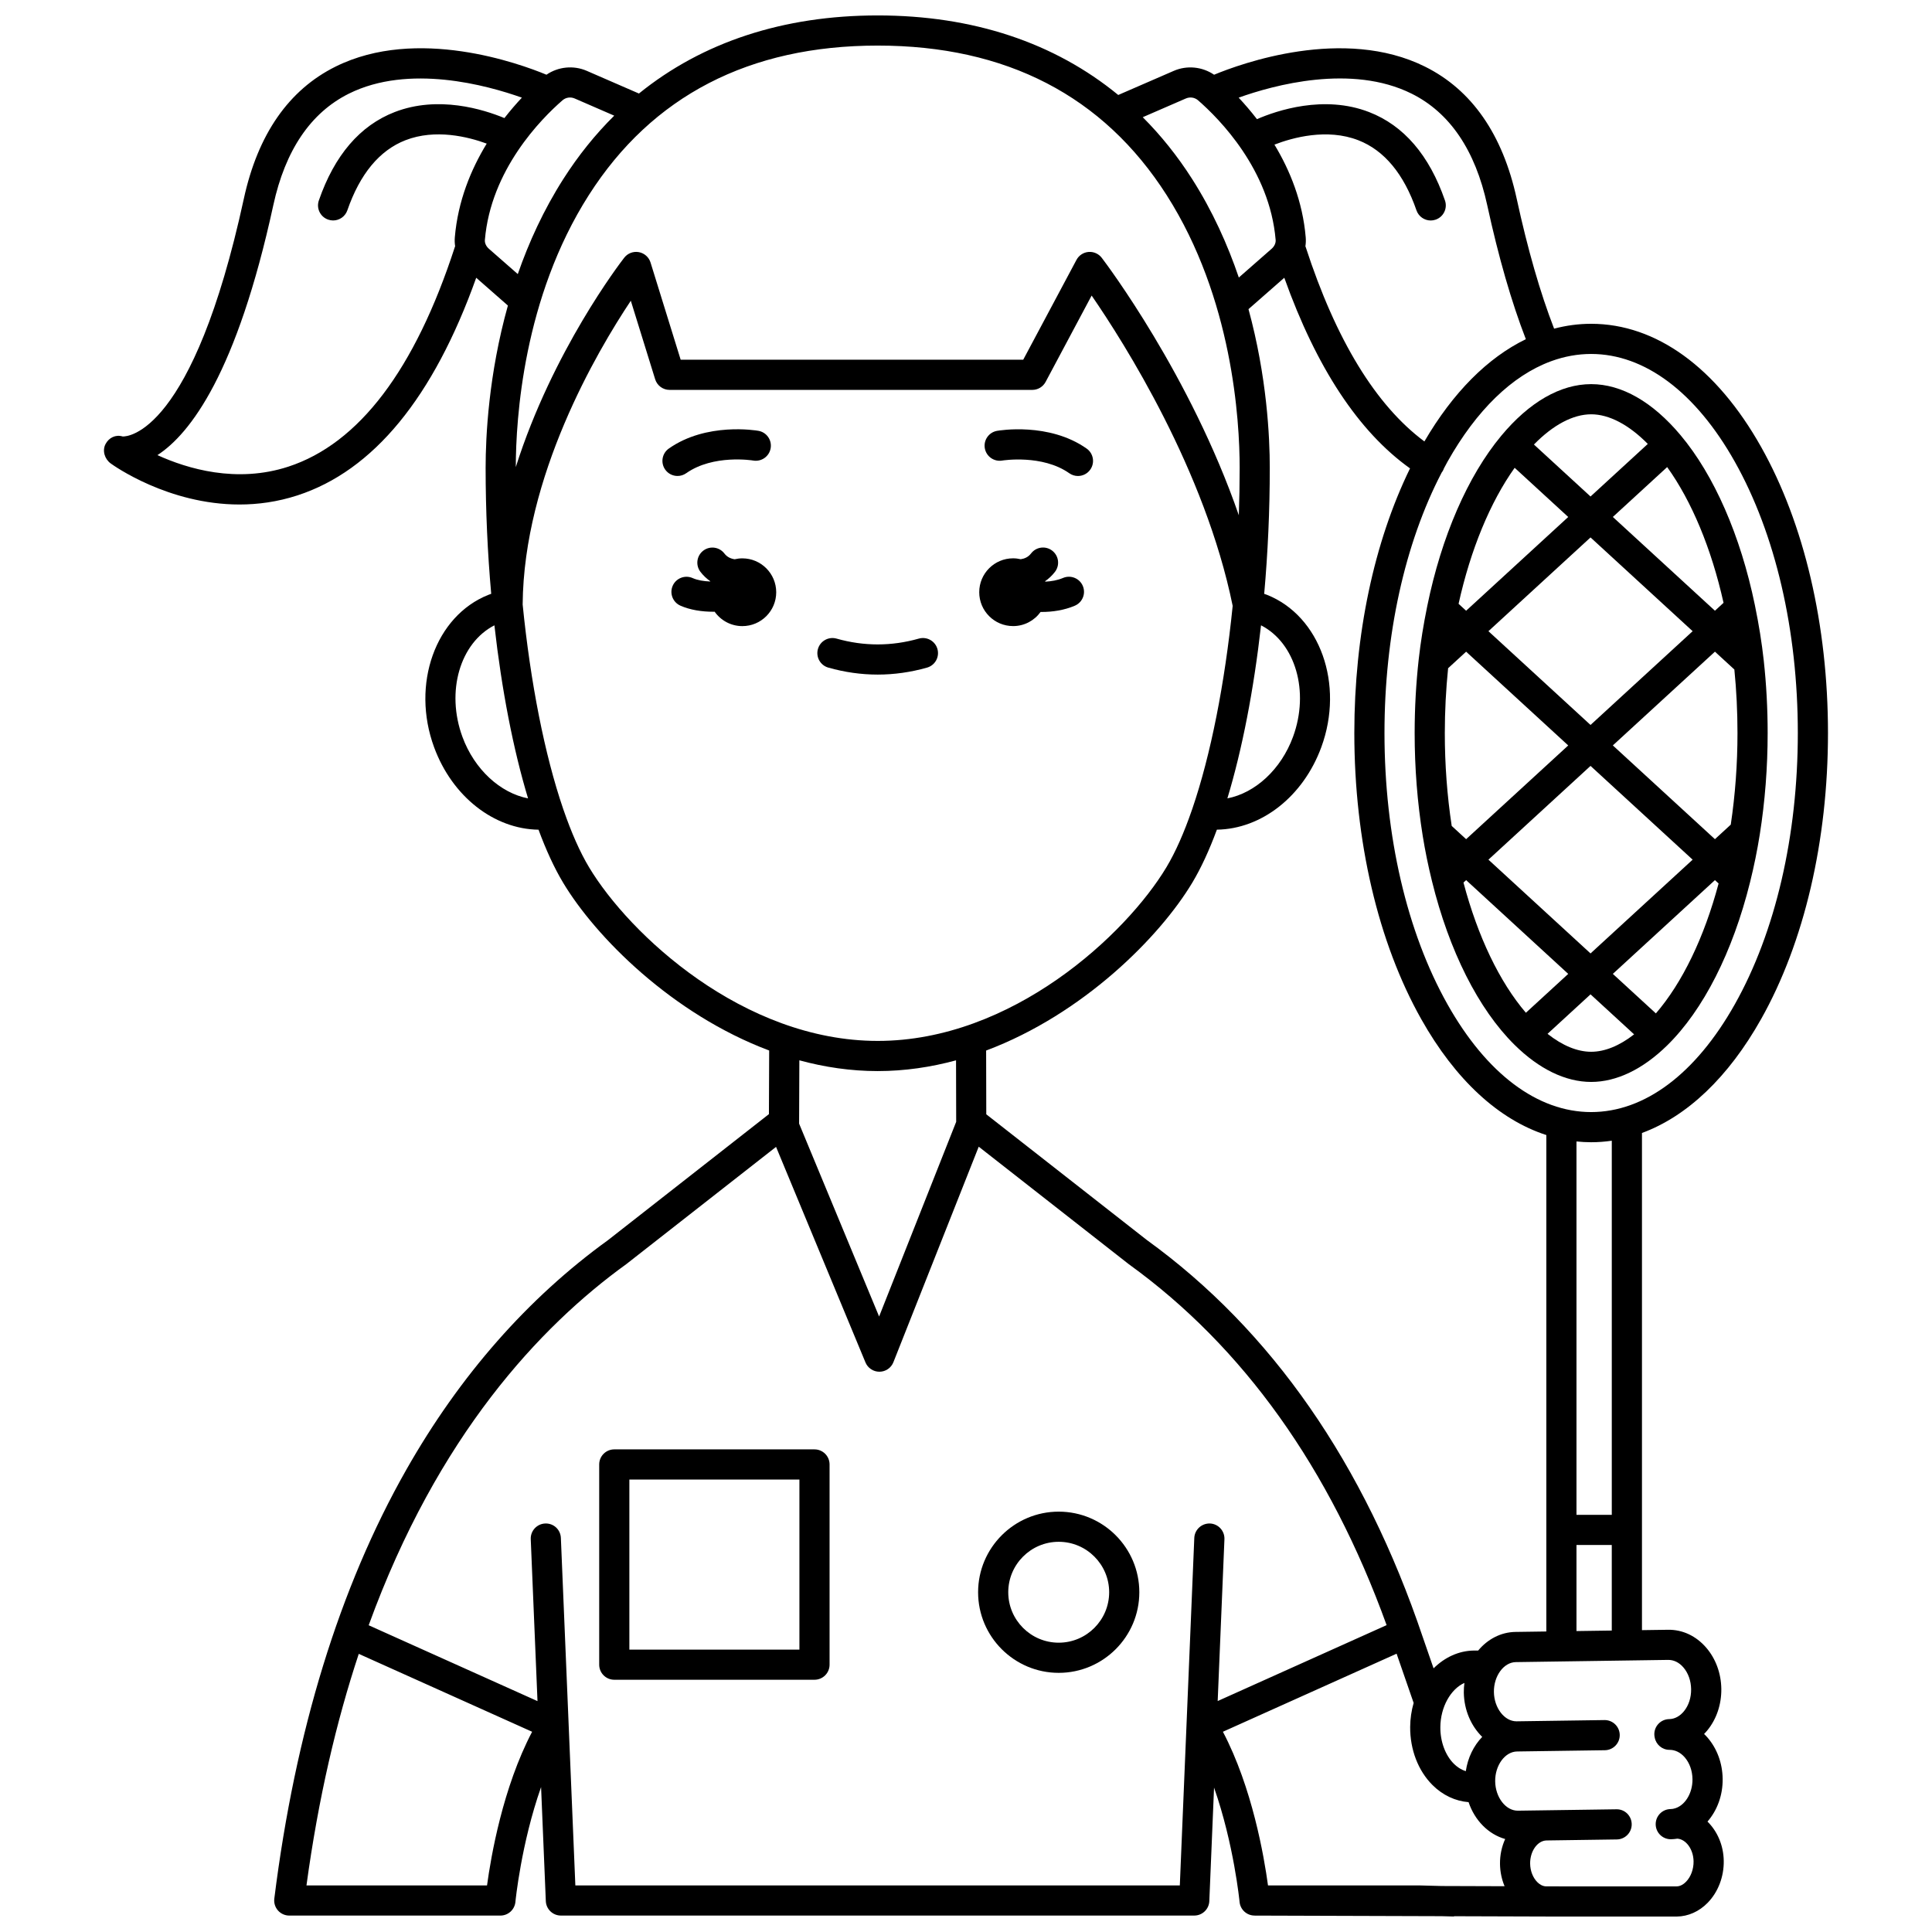 <?xml version="1.0" encoding="UTF-8"?>
<!-- Uploaded to: SVG Repo, www.svgrepo.com, Generator: SVG Repo Mixer Tools -->
<svg width="800px" height="800px" version="1.1" viewBox="144 144 512 512" xmlns="http://www.w3.org/2000/svg">
 <defs>
  <clipPath id="a">
   <path d="m171 148.09h458v503.81h-458z"/>
  </clipPath>
 </defs>
 <path d="m359.85 528.1h-53.059c-2.207 0-3.996 1.789-3.996 3.996v53.059c0 2.207 1.789 3.996 3.996 3.996h53.059c2.207 0 3.996-1.789 3.996-3.996v-53.059c0-2.207-1.789-3.996-3.996-3.996zm-3.996 53.062h-45.066v-45.07h45.066z"/>
 <path d="m424.57 544.6c-11.777 0-21.363 9.582-21.363 21.363 0 11.777 9.582 21.359 21.363 21.359 11.777 0 21.363-9.582 21.363-21.359 0-11.781-9.582-21.363-21.363-21.363zm0 34.73c-7.371 0-13.371-5.996-13.371-13.367 0-7.371 5.996-13.371 13.371-13.371 7.371 0 13.371 5.996 13.371 13.371-0.004 7.371-6 13.367-13.371 13.367z"/>
 <g clip-path="url(#a)">
  <path d="m610.71 414.07c11.43-20.316 17.723-47.242 17.723-75.816 0-28.574-6.293-55.5-17.723-75.816-11.836-21.043-27.832-32.629-45.035-32.629-3.324 0-6.606 0.438-9.82 1.289-3.668-9.449-6.996-21-9.91-34.414-3.711-17.066-11.887-28.852-24.297-35.023-21.586-10.734-48.816-0.797-55.902 2.144-3.109-2.125-7.164-2.555-10.68-1.027l-14.719 6.394c-16.898-13.871-38.488-21.082-63.742-21.082-25.023 0-46.453 7.074-63.281 20.695l-13.828-6.012c-3.516-1.527-7.574-1.098-10.68 1.027-7.082-2.938-34.312-12.879-55.902-2.144-12.414 6.172-20.586 17.957-24.297 35.023-13.504 62.133-30.73 63.055-32.109 62.992-1.84-0.574-3.652 0.305-4.547 2.027-0.91 1.754-0.211 3.969 1.391 5.129 0.758 0.551 15.227 10.871 34.109 10.871 4.875 0 10.047-0.688 15.352-2.41 20.133-6.539 36.059-25.934 47.391-57.68l8.395 7.363c-5.117 18.262-5.902 34.691-5.902 43.008 0 11.312 0.516 22.562 1.48 33.387-0.25 0.09-0.5 0.176-0.742 0.27-14.062 5.598-20.52 23.715-14.395 40.383 4.82 13.117 15.898 21.691 27.676 21.859 2.012 5.438 4.199 10.18 6.531 14.066 8.574 14.293 28.844 34.785 54.594 44.449l-0.066 16.863-42.59 33.348c-21.324 15.414-39.332 35.91-53.527 60.918-17.664 31.121-29.426 69.352-34.961 113.63-0.145 1.137 0.211 2.281 0.969 3.141 0.758 0.859 1.852 1.352 2.996 1.352h55.949c2.062 0 3.785-1.57 3.981-3.621 0.02-0.203 1.512-15.422 6.801-30.43l1.258 30.219c0.09 2.141 1.852 3.828 3.992 3.828h167.85c2.144 0 3.902-1.691 3.992-3.828l1.254-30.09c5.246 14.953 6.742 30.098 6.762 30.301 0.195 2.047 1.91 3.613 3.965 3.617l0.012 0.008 49.516 0.156 3.324 0.086 0.004-0.074 24.387 0.078c0.012 0 0.027 0.004 0.039 0.004h0.164l34.465 0.004c3.019-0.039 5.926-1.336 8.18-3.652 2.766-2.84 4.316-6.887 4.258-11.098-0.059-4.164-1.727-7.875-4.309-10.418 2.535-2.914 4.082-6.934 4.019-11.355-0.059-4.102-1.477-7.965-3.992-10.887-0.297-0.344-0.609-0.664-0.93-0.977 0.305-0.312 0.602-0.633 0.883-0.98 2.434-2.988 3.738-6.894 3.684-10.992-0.059-4.098-1.477-7.965-3.992-10.887-2.691-3.121-6.285-4.82-10.145-4.754l-6.891 0.098v-131.75c11.98-4.422 22.891-14.758 31.57-30.184zm-6.969-147.71c10.77 19.141 16.699 44.672 16.699 71.898 0 27.227-5.93 52.758-16.699 71.898-10.359 18.414-23.879 28.555-38.07 28.555-14.191 0-27.707-10.141-38.07-28.555-10.77-19.141-16.699-44.676-16.699-71.898 0-25.895 5.375-50.25 15.164-69.035 0.078-0.105 0.156-0.207 0.227-0.32 0.156-0.254 0.277-0.523 0.371-0.793 0.312-0.582 0.617-1.176 0.938-1.75 7.707-13.699 17.164-22.816 27.348-26.59 0.043-0.016 0.09-0.023 0.133-0.039 0.023-0.012 0.043-0.027 0.066-0.035 3.438-1.25 6.961-1.891 10.523-1.891 14.191 0 27.711 10.141 38.07 28.555zm-49.941 310-8.188 0.117c-3.898 0.055-7.398 1.945-9.883 4.934h-1.129c-4.043 0.051-7.769 1.82-10.688 4.719l-2.852-8.242c-15.488-45.965-40.098-81.387-73.148-105.28l-42.539-33.309-0.039-16.895c25.762-9.664 46.043-30.164 54.621-44.461 2.332-3.887 4.519-8.633 6.531-14.074 11.777-0.164 22.852-8.738 27.672-21.852 6.129-16.668-0.328-34.785-14.391-40.383-0.238-0.094-0.496-0.172-0.742-0.258 0.965-10.828 1.48-22.078 1.48-33.398 0-8.172-0.762-24.176-5.641-42.051l9.488-8.32c8.523 23.859 19.707 40.816 33.32 50.52-9.539 19.527-14.762 44.133-14.762 70.121 0 28.574 6.293 55.5 17.723 75.816 9.059 16.102 20.555 26.66 33.16 30.734v131.56zm-24.512 35.055c-2.269-2.258-3.609-5.879-3.582-9.695 0.035-5.387 2.777-10.129 6.379-11.73-0.105 0.828-0.172 1.668-0.16 2.527 0.066 4.711 1.953 8.914 4.875 11.777-2.254 2.34-3.824 5.508-4.344 9.078-1.367-0.418-2.441-1.23-3.168-1.957zm-51.102-301.7c9.09 4.656 12.902 17.504 8.477 29.551-3.188 8.672-10.039 14.887-17.395 16.312 3.922-12.949 6.988-28.734 8.918-45.863zm39.898-140.9c10.133 5.039 16.879 14.988 20.047 29.566 2.992 13.766 6.43 25.684 10.234 35.508-10.098 4.898-19.305 14.109-26.887 27.098-12.859-9.562-23.438-26.859-31.465-51.547-0.02-0.055-0.051-0.102-0.07-0.156 0.117-0.781 0.152-1.578 0.086-2.371-0.801-9.52-4.199-17.812-8.289-24.586 4.773-1.844 13.918-4.402 22.242-1.156 6.875 2.68 12.055 8.93 15.395 18.57 0.574 1.652 2.121 2.691 3.777 2.691 0.434 0 0.875-0.07 1.309-0.223 2.086-0.723 3.191-3 2.469-5.082-4.148-11.988-10.914-19.867-20.105-23.426-12-4.648-24.504-0.387-29.719 1.875-1.652-2.141-3.301-4.043-4.852-5.699 9.246-3.309 29.879-8.996 45.828-1.062zm-59.836 1.289c1.113-0.484 2.359-0.297 3.258 0.484 5.656 4.926 18.988 18.391 20.551 36.992 0.07 0.824-0.328 1.703-1.066 2.348l-8.691 7.621c-2.965-8.715-6.973-17.645-12.402-26.152-3.871-6.066-8.238-11.512-13.059-16.336zm-5.082 25.594c17.469 27.367 19.355 59.668 19.355 72.285 0 4.195-0.078 8.395-0.223 12.57-12.863-37.176-35.191-66.746-36.32-68.223-0.824-1.082-2.152-1.668-3.5-1.562-1.355 0.109-2.562 0.902-3.203 2.102l-14.109 26.453-90.785 0.004-7.984-25.758c-0.441-1.422-1.637-2.481-3.102-2.75-1.473-0.266-2.957 0.305-3.871 1.48-1.031 1.328-18.984 24.707-28.734 55.484 0.02-12.75 1.973-44.855 19.355-72.082 16.777-26.289 42.535-39.621 76.559-39.621s59.781 13.332 76.562 39.617zm-232.75 71.969c-13.727 4.484-26.793 0.551-34.695-3.055 8.727-5.676 21.047-21.801 30.707-66.234 3.168-14.566 9.902-24.512 20.02-29.555 15.91-7.93 36.586-2.246 45.855 1.055-1.48 1.578-3.055 3.391-4.633 5.414-5.555-2.309-17.543-6.062-29.07-1.598-9.191 3.559-15.953 11.441-20.102 23.426-0.723 2.086 0.383 4.363 2.469 5.082 0.434 0.148 0.875 0.223 1.309 0.223 1.656 0 3.203-1.035 3.777-2.691 3.34-9.641 8.516-15.891 15.391-18.57 7.934-3.09 16.609-0.914 21.539 0.895-4.164 6.824-7.641 15.207-8.453 24.852-0.066 0.793-0.031 1.586 0.086 2.367-0.02 0.055-0.051 0.102-0.07 0.156-10.57 32.527-25.418 52.117-44.129 58.234zm53.148-57.738c-0.738-0.645-1.137-1.523-1.066-2.348 1.566-18.605 14.895-32.066 20.555-36.992 0.895-0.781 2.144-0.969 3.258-0.484l10.465 4.547c-4.984 4.926-9.484 10.512-13.465 16.746-5.238 8.207-9.164 16.812-12.094 25.238zm-7.019 129.34c-4.426-12.043-0.613-24.895 8.477-29.551 1.934 17.129 5 32.914 8.918 45.863-7.348-1.43-14.207-7.644-17.395-16.312zm33.559 34.57c-2.426-4.047-4.695-9.203-6.769-15.223-0.031-0.105-0.07-0.207-0.109-0.309-4.875-14.27-8.641-33.34-10.719-54.105 0.273-33.965 19.617-66.926 28.664-80.504l6.453 20.816c0.52 1.672 2.066 2.812 3.816 2.812h96.129c1.477 0 2.832-0.812 3.527-2.117l12.199-22.883c8.637 12.547 30.055 46.312 37.375 82.238-2.09 20.621-5.832 39.551-10.68 53.734-0.039 0.105-0.078 0.211-0.113 0.32-2.074 6.016-4.344 11.176-6.769 15.219-10.672 17.789-40.883 46.016-76.5 46.016s-65.828-28.227-76.504-46.016zm76.504 54.008c7.152 0 14.098-1.043 20.75-2.848l0.039 16.293-20.426 51.598-21.203-51.117 0.066-16.781c6.652 1.812 13.609 2.856 20.773 2.856zm-103.54 215.81h-47.852c3.16-23.203 7.953-43.539 13.859-61.367l45.941 20.645c-7.766 14.785-10.91 33.051-11.949 40.723zm191.59-95.914c-2.195-0.078-4.066 1.621-4.16 3.828l-3.836 92.086h-160.19l-3.836-92.086c-0.09-2.203-1.914-3.922-4.16-3.828-2.203 0.094-3.918 1.953-3.824 4.16l1.789 42.91-44.738-20.102c18.254-50.223 45.43-79.203 68.219-95.664 0.043-0.031 0.082-0.062 0.125-0.094l39.613-31.016 23.695 57.121c0.617 1.492 2.078 2.465 3.691 2.465h0.031c1.629-0.012 3.086-1.012 3.684-2.527l22.609-57.109 39.676 31.066c0.039 0.031 0.082 0.062 0.125 0.094 30.305 21.887 53.254 54.035 68.293 95.633l-44.766 20.117 1.789-42.887c0.086-2.211-1.625-4.074-3.832-4.168zm3.422 55.191 46.031-20.688 4.516 13.047c-0.574 2.008-0.906 4.144-0.922 6.367-0.039 6.004 2.125 11.625 5.941 15.418 2.691 2.676 6.055 4.242 9.539 4.512 1.625 4.828 5.246 8.516 9.699 9.77-0.902 1.988-1.406 4.246-1.371 6.637 0.031 2.055 0.453 4.055 1.215 5.871l-16.633-0.055-5.953-0.156h-0.105-40.008c-1.039-7.672-4.184-25.938-11.949-40.723zm118.05-19.043c1.48 0.004 2.856 0.684 3.977 1.98 1.293 1.5 2.023 3.555 2.055 5.781s-0.641 4.301-1.891 5.836c-1.082 1.328-2.473 2.074-3.918 2.094-2.207 0.031-3.973 1.844-3.941 4.051 0.004 0.285 0.039 0.562 0.102 0.832 0.348 1.859 1.969 3.262 3.918 3.262h0.059c1.426 0.008 2.856 0.684 3.977 1.98 1.293 1.5 2.023 3.555 2.055 5.781 0.055 3.894-2.172 7.258-5.008 7.836-0.086 0.016-0.168 0.031-0.254 0.051-0.18 0.027-0.363 0.043-0.547 0.047-2.207 0.031-3.973 1.848-3.941 4.055 0.031 2.188 1.812 3.941 3.996 3.941h0.059c0.574-0.008 1.141-0.07 1.695-0.156 2.301 0.168 4.242 2.824 4.289 6.008 0.031 2.074-0.715 4.098-1.992 5.41-0.539 0.555-1.422 1.219-2.504 1.234l-34.402-0.004h-0.129c-1.012-0.004-1.824-0.586-2.332-1.078-1.195-1.16-1.926-3.008-1.953-4.941-0.047-3.301 1.949-6.117 4.359-6.152l18.617-0.266c2.207-0.031 3.973-1.848 3.941-4.055s-1.832-3.988-4.055-3.938l-18.617 0.266-7.473 0.105h-0.062c-3.184 0-5.91-3.535-5.973-7.762-0.062-4.254 2.602-7.887 5.809-7.93l23.258-0.332c2.207-0.031 3.973-1.848 3.941-4.051-0.031-2.188-1.812-3.941-3.996-3.941h-0.059l-23.254 0.332h-0.062c-3.184 0-5.91-3.535-5.973-7.762-0.062-4.254 2.602-7.887 5.809-7.93zm-24.348-7.644v-22.805h9.352v22.672zm9.352-30.801h-9.352v-98.949c1.285 0.133 2.582 0.207 3.883 0.207 1.84 0 3.664-0.141 5.473-0.402v99.145z"/>
 </g>
 <path d="m541.82 259.52c-8.855 10.652-15.812 26.664-19.582 45.086v0.004c-1.012 4.949-1.754 9.562-2.262 14.105-0.715 6.406-1.078 12.98-1.078 19.547 0 9.246 0.719 18.418 2.141 27.258 0.633 3.934 1.434 7.856 2.453 11.996 4.555 18.512 12.312 33.902 21.848 43.344l0.004 0.004c6.516 6.449 13.547 9.859 20.332 9.859 6.715 0 13.684-3.348 20.148-9.684l0.004-0.004c9.57-9.379 17.367-24.742 21.961-43.266 0-0.004 0-0.008 0.004-0.012 1.062-4.273 1.898-8.398 2.566-12.598 1.387-8.762 2.09-17.812 2.09-26.898 0-6.488-0.348-12.945-1.031-19.188-0.52-4.731-1.289-9.547-2.359-14.727-3.801-18.422-10.793-34.406-19.684-45.012-7.426-8.855-15.621-13.535-23.699-13.535-8.141 0-16.391 4.742-23.855 13.719zm56.656 106.87-27.059-24.848 27.059-24.844 5.148 4.727c0.551 5.496 0.828 11.148 0.828 16.832 0 8.195-0.598 16.355-1.781 24.277zm-32.969-19.418 27.059 24.848-27.059 24.848-27.059-24.848zm0-10.852-27.059-24.848 27.059-24.848 27.059 24.848zm-37.742-15.035 4.773-4.383 27.059 24.848-27.059 24.84-3.82-3.508c-1.215-8-1.828-16.277-1.828-24.625 0.004-5.762 0.297-11.531 0.875-17.172zm55.059 91.477-11.406-10.473 27.059-24.848 0.574 0.527 0.395 0.359c-3.824 14.332-9.633 26.344-16.621 34.434zm-37.422-144.59 14.195 13.035-27.059 24.844-2-1.836c3.184-14.367 8.375-26.938 14.863-36.043zm-12.863 109.27 27.059 24.848-6.09 5.59-5.133 4.711c-6.969-8.141-12.746-20.176-16.539-34.504zm21.574 40.734 11.395-10.465 10.902 10.012 0.645 0.594c-3.894 3.031-7.777 4.613-11.379 4.613-3.664 0-7.606-1.633-11.562-4.754zm44.363-112.13-27.059-24.848 14.398-13.219c6.512 9.066 11.73 21.609 14.941 35.973zm-32.801-52.055c4.746 0 9.984 2.762 15.008 7.852l-15.176 13.934-15-13.773c5.07-5.195 10.367-8.012 15.168-8.012z"/>
 <path d="m409.62 266.05c0.105-0.02 10.582-1.688 17.75 3.363 0.699 0.492 1.504 0.73 2.297 0.73 1.258 0 2.492-0.59 3.269-1.695 1.27-1.805 0.84-4.297-0.965-5.57-9.973-7.027-23.184-4.797-23.742-4.699-2.176 0.383-3.625 2.457-3.242 4.629 0.387 2.172 2.465 3.621 4.633 3.242z"/>
 <path d="m325.85 269.41c7.195-5.07 17.578-3.394 17.758-3.363 2.18 0.375 4.238-1.074 4.621-3.246 0.383-2.176-1.066-4.246-3.242-4.629-0.559-0.098-13.77-2.324-23.742 4.699-1.805 1.27-2.234 3.766-0.965 5.57 0.777 1.105 2.016 1.695 3.269 1.695 0.801 0 1.602-0.234 2.301-0.727z"/>
 <path d="m392.43 315.99c-0.602-2.125-2.809-3.356-4.934-2.754-7.246 2.055-14.555 2.055-21.801 0-2.121-0.598-4.332 0.633-4.934 2.754-0.602 2.125 0.633 4.332 2.758 4.934 4.332 1.227 8.73 1.848 13.078 1.848 4.348 0 8.746-0.621 13.078-1.848 2.121-0.602 3.356-2.809 2.754-4.934z"/>
 <path d="m412.48 309.92c3.004 0 5.656-1.48 7.289-3.75 0.082 0 0.16 0.008 0.242 0.008 2.941 0 6.059-0.473 8.84-1.664 2.027-0.871 2.969-3.219 2.102-5.246-0.867-2.027-3.219-2.969-5.246-2.102-1.453 0.621-3.098 0.902-4.695 0.98-0.012-0.039-0.027-0.078-0.043-0.117 0.973-0.68 1.852-1.5 2.613-2.492 1.344-1.75 1.016-4.258-0.734-5.606s-4.262-1.016-5.602 0.734c-0.742 0.965-1.699 1.379-2.738 1.535-0.652-0.148-1.328-0.238-2.023-0.238-4.957 0-8.977 4.019-8.977 8.977-0.004 4.961 4.016 8.98 8.973 8.98z"/>
 <path d="m340.72 291.97c-0.695 0-1.371 0.086-2.019 0.238-1.035-0.152-1.996-0.57-2.738-1.535-1.344-1.75-3.852-2.078-5.602-0.734s-2.078 3.856-0.734 5.606c0.762 0.992 1.641 1.809 2.613 2.492-0.008 0.023-0.016 0.043-0.023 0.066-1.68-0.062-3.356-0.324-4.656-0.906-2.012-0.898-4.379 0.004-5.281 2.019-0.898 2.016 0.004 4.379 2.019 5.281 2.594 1.156 5.723 1.621 8.738 1.621 0.117 0 0.234-0.008 0.352-0.008 1.625 2.305 4.305 3.816 7.34 3.816 4.957 0 8.977-4.019 8.977-8.977-0.008-4.961-4.023-8.98-8.984-8.98z"/>
</svg>